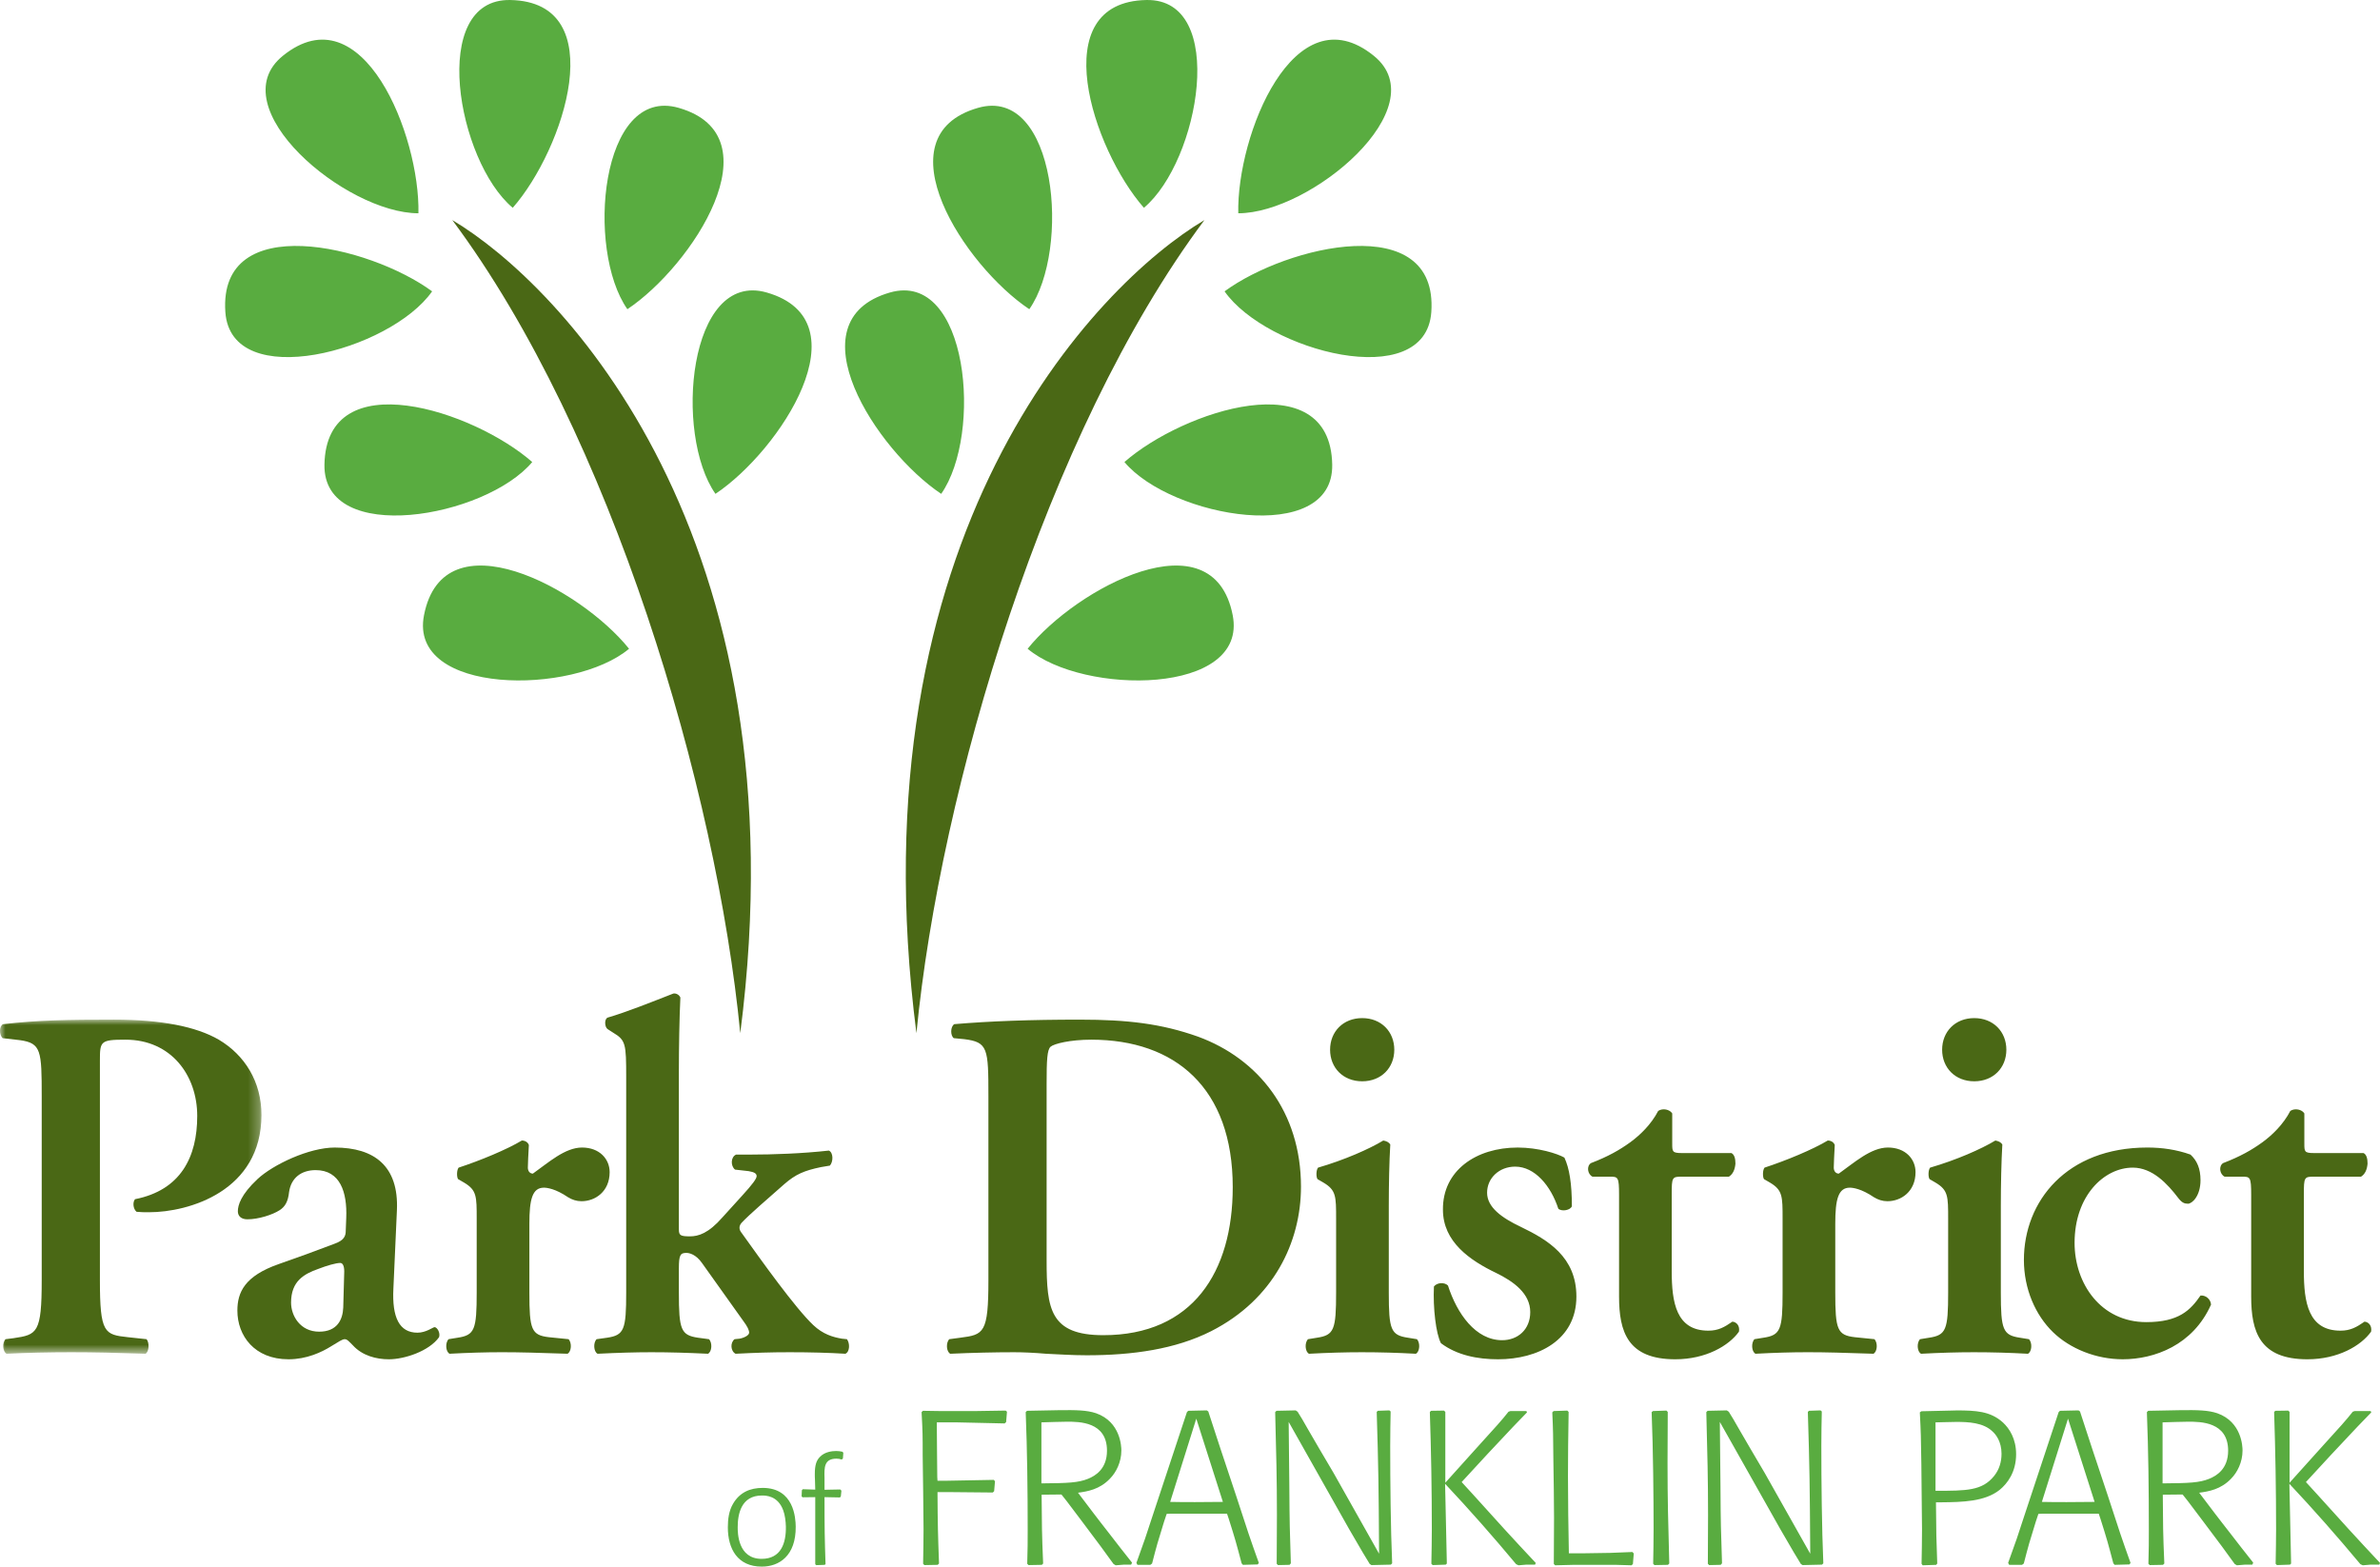 <svg xmlns="http://www.w3.org/2000/svg" xmlns:xlink="http://www.w3.org/1999/xlink" width="216" height="142.179" viewBox="0 0 216 142.179">
  <defs>
    <polygon id="pdfp_logo_square-a" points="0 0 23.729 0 23.729 30.324 0 30.324"/>
  </defs>
  <g fill="none" fill-rule="evenodd">
    <path fill="#4A6815" d="M41.049,19.974 C50.886,25.815 73.024,48.565 67.183,93.767 C65.032,71.629 55.497,39.344 41.049,19.974"/>
    <path fill="#59AC40" d="M37.975 19.356C38.127 12.285 32.899-.783 25.674 5.063 19.916 9.715 31.363 19.356 37.975 19.356M46.535 18.859C51.199 13.543 55.596.171 46.305.001 38.9-.133 41.47 14.612 46.535 18.859M56.939 28.062C62.821 24.137 70.528 12.354 61.596 9.789 54.479 7.743 53.146 22.65 56.939 28.062M64.933 44.82C70.813 40.891 78.519 29.117 69.588 26.547 62.476 24.501 61.14 39.403 64.933 44.82M48.304 41.932C42.984 37.27 29.614 32.871 29.446 42.167 29.31 49.574 44.055 46.999 48.304 41.932M39.218 26.441C33.515 22.258 19.812 19.043 20.452 28.316 20.963 35.709 35.427 31.858 39.218 26.441M57.091 58.879C52.66 53.365 40.259 46.714 38.481 55.834 37.058 63.103 52.024 63.131 57.091 58.879"/>
    <path fill="#4A6815" d="M109.308,19.974 C99.467,25.815 77.331,48.565 83.172,93.767 C85.323,71.629 94.853,39.344 109.308,19.974"/>
    <path fill="#59AC40" d="M112.381 19.356C112.229 12.285 117.453-.783 124.68 5.063 130.438 9.715 118.991 19.356 112.381 19.356M103.817 18.859C99.155 13.543 94.759.171 104.05.001 111.452-.133 108.879 14.612 103.817 18.859M93.416 28.062C87.534 24.137 79.827 12.354 88.759 9.789 95.876 7.743 97.207 22.65 93.416 28.062M85.42 44.82C79.54 40.891 71.836 29.117 80.765 26.547 87.88 24.501 89.216 39.403 85.42 44.82M102.049 41.932C107.369 37.27 120.739 32.871 120.907 42.167 121.046 49.574 106.301 46.999 102.049 41.932M111.137 26.441C116.84 22.258 130.543 19.043 129.901 28.316 129.39 35.709 114.928 31.858 111.137 26.441M93.264 58.879C97.691 53.365 110.096 46.714 111.876 55.834 113.295 63.103 98.329 63.131 93.264 58.879"/>
    <g transform="translate(0 92.537)">
      <mask id="pdfp_logo_square-b" fill="#fff">
        <use xlink:href="#pdfp_logo_square-a"/>
      </mask>
      <path fill="#4A6815" d="M3.786,6.965 C3.786,2.824 3.74,2.138 1.826,1.866 L0.235,1.682 C-0.086,1.364 -0.086,0.59 0.278,0.41 C3.466,0.046 6.197,0 10.341,0 C14.666,0 17.81,0.636 19.858,1.82 C22.225,3.229 23.729,5.643 23.729,8.651 C23.729,15.57 17.126,17.481 13.528,17.481 C13.118,17.481 12.755,17.481 12.391,17.44 C12.073,17.163 12.027,16.574 12.255,16.297 C16.398,15.477 17.9,12.474 17.9,8.743 C17.9,5.053 15.532,1.82 11.389,1.82 C9.113,1.82 9.067,1.958 9.067,3.731 L9.067,23.631 C9.067,28.458 9.477,28.592 11.617,28.822 L13.3,29.002 C13.574,29.32 13.528,30.139 13.211,30.324 C10.523,30.232 8.475,30.186 6.471,30.186 C4.468,30.186 2.418,30.232 0.598,30.324 C0.235,30.139 0.188,29.32 0.506,29.002 L1.234,28.91 C3.376,28.592 3.786,28.458 3.786,23.631 L3.786,6.965 Z" mask="url(#pdfp_logo_square-b)"/>
    </g>
    <path fill="#4A6815" d="M36.022 109.839C36.203 105.832 33.974 104.146 30.377 104.146 28.055 104.146 24.776 105.693 23.363 107.015 21.861 108.425 21.587 109.383 21.587 109.931 21.587 110.341 21.861 110.659 22.453 110.659 23.456 110.659 24.732 110.249 25.367 109.839 25.869 109.521 26.14 109.065 26.233 108.199 26.416 106.877 27.37 106.195 28.646 106.195 30.877 106.195 31.515 108.199 31.424 110.521L31.378 111.705C31.378 112.161 31.242 112.571 30.331 112.888 28.646 113.529 26.915 114.164 25.323 114.713 22.18 115.804 21.544 117.306 21.544 118.946 21.544 121.221 23.091 123.363 26.186 123.363 27.826 123.363 29.192 122.723 30.058 122.179 30.741 121.769 31.061 121.539 31.287 121.539 31.515 121.539 31.697 121.769 32.017 122.087 32.88 123.041 34.156 123.363 35.294 123.363 36.706 123.363 38.938 122.631 39.847 121.359 39.983 120.949 39.666 120.447 39.438 120.447 39.301 120.447 38.663 120.949 37.889 120.949 36.249 120.949 35.568 119.581 35.703 116.942L36.022 109.839zM31.151 118.674C31.105 119.766 30.605 120.857 28.965 120.857 27.235 120.857 26.416 119.402 26.416 118.218 26.416 116.26 27.599 115.62 28.875 115.164 29.692 114.846 30.512 114.62 30.877 114.62 31.105 114.62 31.242 114.892 31.242 115.394L31.151 118.674zM43.263 110.612C43.263 108.562 43.263 108.014 42.125 107.332L41.577 107.014C41.441 106.83 41.441 106.195 41.623 105.969 43.581 105.329 45.995 104.329 47.36 103.509 47.634 103.509 47.906 103.647 47.998 103.919 47.952 104.785 47.906 105.559 47.906 105.969 47.906 106.287 48.088 106.512 48.362 106.512 49.774 105.513 51.276 104.145 52.823 104.145 54.417 104.145 55.329 105.195 55.329 106.379 55.329 108.152 54.007 109.018 52.78 109.018 52.324 109.018 51.914 108.88 51.55 108.654 50.412 107.88 49.636 107.788 49.364 107.788 48.316 107.788 48.044 108.834 48.044 111.068L48.044 117.305C48.044 120.672 48.226 121.174 49.82 121.359L51.596 121.538C51.914 121.856 51.868 122.676 51.504 122.86 48.772 122.768 47.224 122.722 45.539 122.722 44.037 122.722 42.533 122.768 40.803 122.86 40.439 122.676 40.393 121.856 40.713 121.538L41.533 121.405C43.081 121.174 43.263 120.672 43.263 117.305L43.263 110.612z"/>
    <path fill="#4A6815" d="M56.831 97.77C56.831 94.721 56.785 94.403 55.647 93.721L55.147 93.399C54.873 93.219 54.827 92.491 55.147 92.353 56.877 91.851 59.245 90.897 61.11 90.17 61.384 90.124 61.658 90.303 61.748 90.533 61.658 92.353 61.612 95.177 61.612 97.134L61.612 111.566C61.612 112.114 61.748 112.206 62.614 112.206 63.388 112.206 64.298 111.934 65.574 110.474L67.35 108.517C68.305 107.471 68.669 106.969 68.669 106.743 68.669 106.513 68.487 106.379 67.941 106.287L66.712 106.149C66.302 105.831 66.302 105.011 66.804 104.785L68.123 104.785C70.127 104.785 72.813 104.693 75.226 104.422 75.636 104.601 75.636 105.421 75.319 105.785L74.499 105.923C72.995 106.241 72.221 106.559 71.175 107.471 69.581 108.88 68.031 110.202 67.304 110.976 67.029 111.294 67.075 111.612 67.304 111.888 69.125 114.436 72.175 118.715 73.815 120.263 74.681 121.083 75.59 121.359 76.41 121.493L76.866 121.539C77.138 121.903 77.138 122.676 76.728 122.861 75.226 122.769 73.543 122.723 71.675 122.723 69.853 122.723 68.623 122.769 66.758 122.861 66.302 122.63 66.256 121.857 66.666 121.539L67.122 121.493C67.578 121.405 67.988 121.175 67.988 120.949 67.988 120.719 67.849 120.401 67.439 119.857L63.706 114.62C63.16 113.846 62.568 113.708 62.294 113.708 61.748 113.708 61.612 113.892 61.612 115.117L61.612 117.305C61.612 120.673 61.794 121.175 63.342 121.405L64.344 121.539C64.662 121.857 64.618 122.676 64.254 122.861 62.34 122.769 60.792 122.723 59.109 122.723 57.651 122.723 56.103 122.769 54.235 122.861 53.871 122.676 53.825 121.857 54.146 121.539L55.101 121.405C56.649 121.175 56.831 120.673 56.831 117.305L56.831 97.77zM89.704 116.168C89.704 120.995 89.296 121.129 87.154 121.405L86.153 121.539C85.835 121.857 85.881 122.677 86.245 122.861 88.248 122.769 90.296 122.723 92.028 122.723 92.892 122.723 93.847 122.769 94.941 122.861 96.033 122.907 97.263 122.999 98.629 122.999 102.772 122.999 106.69 122.451 109.921 120.811 115.569 117.941 118.072 112.75 118.072 107.697 118.072 100.912 114.2 96.089 108.737 94.085 105.414 92.901 102.318 92.538 97.993 92.538 93.53 92.538 89.888 92.671 86.609 92.947 86.245 93.173 86.245 93.993 86.562 94.219L87.521 94.311C89.66 94.583 89.704 95.131 89.704 99.502L89.704 116.168zM94.987 98.365C94.987 96.223 95.031 95.269 95.351 94.993 95.669 94.721 97.127 94.357 99.039 94.357 106.644 94.357 111.879 98.728 111.879 107.743 111.879 115.44 108.238 121.175 100.133 121.175 95.305 121.175 94.987 118.807 94.987 114.39L94.987 98.365zM126.041 109.429C126.041 107.563 126.085 105.375 126.177 103.874 126.041 103.648 125.813 103.556 125.539 103.51 124.265 104.284 121.987 105.283 119.62 105.97 119.438 106.195 119.438 106.831 119.574 107.015L120.122 107.333C121.26 108.015 121.26 108.563 121.26 110.613L121.26 117.306C121.26 120.673 121.078 121.175 119.53 121.405L118.71 121.539C118.39 121.857 118.436 122.677 118.8 122.861 120.529 122.769 122.08 122.723 123.581 122.723 125.265 122.723 126.815 122.769 128.498 122.861 128.862 122.677 128.908 121.857 128.591 121.539L127.771 121.405C126.223 121.175 126.041 120.673 126.041 117.306L126.041 109.429zM123.627 98.134C125.357 98.134 126.541 96.909 126.541 95.269 126.541 93.629 125.357 92.399 123.627 92.399 121.898 92.399 120.714 93.629 120.714 95.269 120.714 96.909 121.898 98.134 123.627 98.134L123.627 98.134zM130.774 121.903C130.32 121.042 130.046 118.715 130.138 116.758 130.41 116.394 131.094 116.348 131.412 116.67 132.232 119.218 133.918 121.631 136.329 121.631 137.741 121.631 138.879 120.673 138.879 119.079 138.879 117.398 137.377 116.302 135.783 115.528 133.416 114.39 130.956 112.709 130.956 109.793 130.912 106.241 133.962 104.146 137.741 104.146 139.609 104.146 141.339 104.694 141.977 105.058 142.43 106.016 142.658 107.425 142.658 109.475 142.522 109.839 141.749 109.977 141.428 109.701 140.747 107.61 139.289 105.878 137.513 105.878 136.057 105.878 134.963 106.923 134.963 108.245 134.963 109.567 136.286 110.521 138.015 111.341 140.473 112.525 143.068 114.072 143.068 117.67 143.068 121.631 139.563 123.363 135.965 123.363 134.1 123.363 132.232 122.999 130.774 121.903M152.585 106.789C151.765 106.789 151.719 106.877 151.719 108.337L151.719 115.348C151.719 118.217 152.129 120.765 155.042 120.765 155.955 120.765 156.5 120.447 157.228 119.945 157.638 119.991 157.912 120.355 157.82 120.857 156.91 122.133 154.817 123.363 152.039 123.363 147.714 123.363 146.94 120.857 146.94 117.669L146.94 108.424C146.94 106.83 146.848 106.789 146.12 106.789L144.526 106.789C144.07 106.559 143.978 105.831 144.388 105.559 145.938 104.965 146.984 104.375 147.986 103.647 148.852 103.007 149.853 102.054 150.491 100.824 150.899 100.547 151.537 100.686 151.765 101.049L151.765 103.781C151.765 104.509 151.765 104.647 152.631 104.647L157.138 104.647C157.41 104.785 157.502 105.149 157.502 105.605 157.456 106.149 157.274 106.559 156.91 106.789L152.585 106.789zM161.781 110.612C161.781 108.562 161.781 108.014 160.643 107.332L160.097 107.014C159.962 106.83 159.962 106.195 160.143 105.969 162.101 105.329 164.515 104.329 165.881 103.509 166.152 103.509 166.426 103.647 166.516 103.919 166.473 104.785 166.426 105.559 166.426 105.969 166.426 106.287 166.608 106.512 166.883 106.512 168.292 105.513 169.796 104.145 171.344 104.145 172.938 104.145 173.847 105.195 173.847 106.379 173.847 108.152 172.528 109.018 171.298 109.018 170.844 109.018 170.434 108.88 170.068 108.654 168.93 107.88 168.156 107.788 167.884 107.788 166.836 107.788 166.562 108.834 166.562 111.068L166.562 117.305C166.562 120.672 166.744 121.174 168.338 121.359L170.114 121.538C170.434 121.856 170.388 122.676 170.024 122.86 167.29 122.768 165.742 122.722 164.059 122.722 162.555 122.722 161.053 122.768 159.324 122.86 158.96 122.676 158.914 121.856 159.231 121.538L160.051 121.405C161.599 121.174 161.781 120.672 161.781 117.305L161.781 110.612zM181.588 109.429C181.588 107.563 181.634 105.375 181.724 103.874 181.588 103.648 181.36 103.556 181.088 103.51 179.812 104.284 177.537 105.283 175.169 105.97 174.987 106.195 174.987 106.831 175.123 107.015L175.669 107.333C176.807 108.015 176.807 108.563 176.807 110.613L176.807 117.306C176.807 120.673 176.625 121.175 175.077 121.405L174.257 121.539C173.939 121.857 173.985 122.677 174.349 122.861 176.079 122.769 177.627 122.723 179.131 122.723 180.814 122.723 182.362 122.769 184.048 122.861 184.412 122.677 184.458 121.857 184.138 121.539L183.318 121.405C181.77 121.175 181.588 120.673 181.588 117.306L181.588 109.429zM179.174 98.134C180.906 98.134 182.09 96.909 182.09 95.269 182.09 93.629 180.906 92.399 179.174 92.399 177.445 92.399 176.261 93.629 176.261 95.269 176.261 96.909 177.445 98.134 179.174 98.134L179.174 98.134zM198.8 104.785C199.392 105.329 199.71 106.056 199.71 107.107 199.71 108.562 198.936 109.244 198.572 109.244 198.254 109.244 198.026 109.156 197.706 108.746 196.704 107.424 195.338 105.969 193.563 105.969 190.967 105.969 188.281 108.516 188.281 112.795 188.281 116.485 190.649 119.99 194.793 119.99 197.752 119.99 198.8 118.899 199.71 117.577 200.12 117.531 200.622 117.853 200.666 118.397 199.028 122.086 195.52 123.362 192.653 123.362 190.239 123.362 187.871 122.404 186.324 120.903 184.73 119.355 183.682 116.987 183.682 114.343 183.682 109.018 187.554 104.145 194.885 104.145 196.204 104.145 197.524 104.329 198.8 104.785M209.954 106.789C209.134 106.789 209.09 106.877 209.09 108.337L209.09 115.348C209.09 118.217 209.5 120.765 212.414 120.765 213.324 120.765 213.872 120.447 214.599 119.945 215.009 119.991 215.281 120.355 215.191 120.857 214.279 122.133 212.186 123.363 209.408 123.363 205.083 123.363 204.309 120.857 204.309 117.669L204.309 108.424C204.309 106.83 204.217 106.789 203.489 106.789L201.895 106.789C201.439 106.559 201.349 105.831 201.759 105.559 203.307 104.965 204.355 104.375 205.357 103.647 206.221 103.007 207.222 102.054 207.86 100.824 208.27 100.547 208.908 100.686 209.134 101.049L209.134 103.781C209.134 104.509 209.134 104.647 210 104.647L214.507 104.647C214.781 104.785 214.871 105.149 214.871 105.605 214.827 106.149 214.646 106.559 214.279 106.789L209.954 106.789z"/>
    <path fill="#59AC40" d="M71.083 137.071C70.59 135.726 69.485 135.726 69.151 135.726 67.257 135.726 66.951 137.421 66.951 138.605 66.951 139.084 66.951 141.475 69.123 141.475 70.883 141.475 71.35 140.047 71.323 138.54 71.311 138.075 71.244 137.499 71.083 137.071M69.137 142.179C66.937 142.179 66.057 140.567 66.057 138.619 66.057 137.873 66.15 137.126 66.523 136.486 67.124 135.445 68.07 135.035 69.217 135.035 72.057 135.035 72.205 137.767 72.216 138.54 72.244 141.208 70.71 142.179 69.137 142.179M74.83 135.874C74.83 138.822 74.844 139.513 74.922 141.954L74.844 142.019 74.084 142.046 73.989 141.968 73.989 135.874 72.842 135.888 72.75 135.805 72.776 135.248 72.856 135.155 73.989 135.192 73.964 134.299C73.95 134.128 73.95 133.953 73.95 133.783 73.95 132.981 74.084 132.539 74.429 132.207 74.855 131.765 75.509 131.687 75.896 131.687 76.111 131.687 76.256 131.715 76.47 131.756L76.537 131.862 76.498 132.369 76.389 132.461C76.217 132.405 76.097 132.382 75.91 132.382 74.791 132.382 74.802 133.193 74.83 134.128L74.83 135.206 76.256 135.178 76.364 135.289 76.309 135.805 76.23 135.902 74.83 135.874zM85.102 142.018L83.895 142.041 83.778 141.921C83.798 140.558 83.817 139.862 83.817 138.775 83.817 137.826 83.757 133.183 83.739 132.114 83.739 130.235 83.739 129.977 83.639 128.158L83.757 128.038 85.279 128.061 88.582 128.061 91.272 128.019 91.39 128.121 91.311 129.07 91.173 129.185 86.843 129.088 85.024 129.088 85.024 129.544 85.042 131.898 85.063 134.049 85.084 134.385 85.933 134.385 90.183 134.307 90.303 134.427 90.224 135.334 90.104 135.454 86.171 135.417 85.084 135.417C85.102 138.462 85.123 139.213 85.222 141.898L85.102 142.018zM93.209 128.038L93.089 128.158C93.227 131.7 93.269 135.256 93.269 138.817 93.269 139.945 93.269 140.558 93.227 141.921L93.347 142.041 94.554 142.018 94.671 141.898C94.554 139.153 94.554 138.402 94.533 135.652L96.332 135.634C96.59 135.947 96.708 136.09 98.133 137.988 99.911 140.36 100.109 140.613 101.058 141.94L101.256 142.06C101.514 142.041 101.751 142.018 102.007 142L102.659 142 102.739 141.82C102.403 141.406 100.92 139.508 100.623 139.112 100.169 138.54 99.734 137.965 99.278 137.375L97.836 135.473C98.707 135.357 99.794 135.178 100.722 134.21 101.295 133.635 101.77 132.704 101.77 131.64 101.77 131.304 101.71 129.047 99.476 128.259 98.647 127.983 97.716 127.96 96.056 127.983L93.209 128.038zM94.515 129.088C95.383 129.07 96.095 129.028 96.848 129.028 97.954 129.028 100.466 129.028 100.466 131.659 100.466 133.34 99.377 133.953 98.746 134.21 97.854 134.565 96.945 134.607 94.515 134.625L94.515 129.088zM114.246 141.843C113.474 139.687 113.18 138.817 112.189 135.753L110.727 131.364 109.66 128.098 109.52 128.001 107.841 128.038 107.721 128.158 104.676 137.352C104.025 139.369 103.826 139.945 103.136 141.843L103.232 142.018 104.4 142.018 104.559 141.898C104.973 140.281 105.091 139.885 105.646 138.103L105.883 137.393 106.279 137.375 111.36 137.375 111.519 137.849C112.111 139.706 112.231 140.162 112.684 141.88L112.804 142.018 114.147 141.981 114.246 141.843zM108.571 128.752L110.985 136.306C110.093 136.306 109.303 136.325 108.454 136.325 107.703 136.325 106.95 136.325 106.199 136.306L108.571 128.752zM126.23 142L124.47 142.041 124.311 141.94C123.996 141.447 123.521 140.637 122.432 138.757L116.955 129.047C116.976 131.005 116.997 132.962 117.015 134.92 117.036 138.379 117.054 138.799 117.153 141.88L117.036 142.018 115.988 142.041 115.868 141.922C115.868 140.438 115.889 138.974 115.889 137.49 115.889 134.248 115.829 132.013 115.73 128.158L115.85 128.038 117.589 128.001 117.766 128.121C118.162 128.752 118.183 128.794 118.676 129.66 119.288 130.728 120.06 132.036 121.029 133.676L125.161 141.01C125.122 134.823 125.101 133.22 124.945 128.14L125.044 128.038 126.092 128.001 126.209 128.098C126.191 129.13 126.17 129.959 126.17 131.226 126.17 134.547 126.209 138.619 126.347 141.88L126.23 142zM131.211 142L130.025 142.041 129.905 141.922C129.926 140.595 129.947 139.886 129.947 138.799 129.947 135.256 129.887 131.7 129.767 128.158L129.866 128.038 131.052 128.02 131.172 128.14 131.172 134.565 133.841 131.599C135.976 129.245 136.214 128.992 136.907 128.121L137.084 128.061 138.528 128.061 138.586 128.181C137.637 129.148 137.381 129.425 135.007 131.954L132.655 134.505 133.742 135.694C135.601 137.767 137.478 139.826 139.378 141.843L139.318 142 138.528 142C138.289 142.018 138.051 142.041 137.814 142.06L137.598 141.959C135.523 139.471 133.385 137.039 131.151 134.662L131.31 141.899 131.211 142zM148.077 142.06L146.654 142.019 142.798 142.019 141.138 142.06 141.018 141.94C141.018 140.535 141.039 139.153 141.039 137.748L141.018 135.197 140.979 132.608C140.958 130.157 140.958 129.899 140.88 128.181L140.999 128.061 142.243 128.02 142.363 128.14C142.324 130.415 142.303 132.055 142.303 133.971 142.303 136.307 142.342 138.637 142.384 140.973L143.528 140.973C145.981 140.95 146.476 140.931 148.155 140.853L148.275 140.991 148.197 141.94 148.077 142.06zM151.38 142.018L150.152 142.041 150.035 141.921C150.053 140.793 150.074 140 150.074 138.738 150.074 136.145 150.035 131.502 149.897 128.158L150.014 128.061 151.242 128.019 151.359 128.139C151.359 129.682 151.339 131.225 151.339 132.764 151.339 136.168 151.398 138.144 151.497 141.898L151.38 142.018zM165.358 142L163.598 142.041 163.439 141.94C163.124 141.447 162.649 140.637 161.562 138.757L156.085 129.047C156.104 131.005 156.125 132.962 156.145 134.92 156.164 138.379 156.185 138.799 156.284 141.88L156.164 142.018 155.116 142.041 154.998 141.922C154.998 140.438 155.017 138.974 155.017 137.49 155.017 134.248 154.957 132.013 154.858 128.158L154.978 128.038 156.717 128.001 156.896 128.121C157.29 128.752 157.311 128.794 157.806 129.66 158.419 130.728 159.19 132.036 160.157 133.676L164.292 141.01C164.25 134.823 164.232 133.22 164.073 128.14L164.172 128.038 165.22 128.001 165.34 128.098C165.319 129.13 165.298 129.959 165.298 131.226 165.298 134.547 165.34 138.619 165.478 141.88L165.358 142zM175.817 141.899C175.739 139.826 175.72 139.154 175.7 136.344L176.153 136.344C178.111 136.325 180.129 136.284 181.474 135.22 182.185 134.644 182.975 133.598 182.975 131.977 182.975 130.572 182.363 129.642 181.789 129.107 180.624 128.039 179.24 128.02 177.676 128.002L176.985 128.02 174.375 128.08 174.237 128.181C174.336 130.157 174.336 130.277 174.375 132.884 174.375 133.815 174.435 137.965 174.435 138.799 174.435 139.946 174.414 140.674 174.394 141.922L174.493 142.06 175.72 142.019 175.817 141.899zM175.66 129.089L176.411 129.07C176.807 129.07 177.183 129.047 177.558 129.047 178.645 129.047 179.99 129.107 180.819 129.9 181.137 130.176 181.651 130.83 181.651 131.936 181.651 132.668 181.453 133.359 180.978 133.953 179.891 135.298 178.486 135.298 175.66 135.298L175.66 129.089zM193.36 141.843C192.588 139.687 192.294 138.817 191.303 135.753L189.841 131.364 188.774 128.098 188.634 128.001 186.955 128.038 186.835 128.158 183.79 137.352C183.139 139.369 182.941 139.945 182.25 141.843L182.346 142.018 183.514 142.018 183.673 141.898C184.087 140.281 184.205 139.885 184.76 138.103L184.997 137.393 185.393 137.375 190.474 137.375 190.633 137.849C191.225 139.706 191.345 140.162 191.798 141.88L191.918 142.018 193.261 141.981 193.36 141.843zM187.685 128.752L190.099 136.306C189.207 136.306 188.417 136.325 187.568 136.325 186.817 136.325 186.064 136.325 185.313 136.306L187.685 128.752zM194.963 128.038L194.843 128.158C194.981 131.7 195.021 135.256 195.021 138.817 195.021 139.945 195.021 140.558 194.981 141.921L195.101 142.041 196.306 142.018 196.426 141.898C196.306 139.153 196.306 138.402 196.287 135.652L198.086 135.634C198.344 135.947 198.462 136.09 199.885 137.988 201.665 140.36 201.863 140.613 202.812 141.94L203.01 142.06C203.266 142.041 203.503 142.018 203.761 142L204.413 142 204.493 141.82C204.157 141.406 202.674 139.508 202.377 139.112 201.923 138.54 201.488 137.965 201.032 137.375L199.59 135.473C200.458 135.357 201.545 135.178 202.476 134.21 203.049 133.635 203.524 132.704 203.524 131.64 203.524 131.304 203.464 129.047 201.23 128.259 200.401 127.983 199.47 127.96 197.81 127.983L194.963 128.038zM196.267 129.088C197.137 129.07 197.849 129.028 198.6 129.028 199.708 129.028 202.218 129.028 202.218 131.659 202.218 133.34 201.131 133.953 200.498 134.21 199.608 134.565 198.699 134.607 196.267 134.625L196.267 129.088zM207.833 142L206.647 142.041 206.529 141.922C206.548 140.595 206.569 139.886 206.569 138.799 206.569 135.256 206.509 131.7 206.391 128.158L206.49 128.038 207.676 128.02 207.794 128.14 207.794 134.565 210.463 131.599C212.598 129.245 212.835 128.992 213.529 128.121L213.706 128.061 215.15 128.061 215.21 128.181C214.261 129.148 214.003 129.425 211.631 131.954L209.277 134.505 210.364 135.694C212.223 137.767 214.102 139.826 216 141.843L215.94 142 215.15 142C214.913 142.018 214.676 142.041 214.438 142.06L214.22 141.959C212.145 139.471 210.009 137.039 207.775 134.662L207.932 141.899 207.833 142z"/>
  </g>
</svg>
